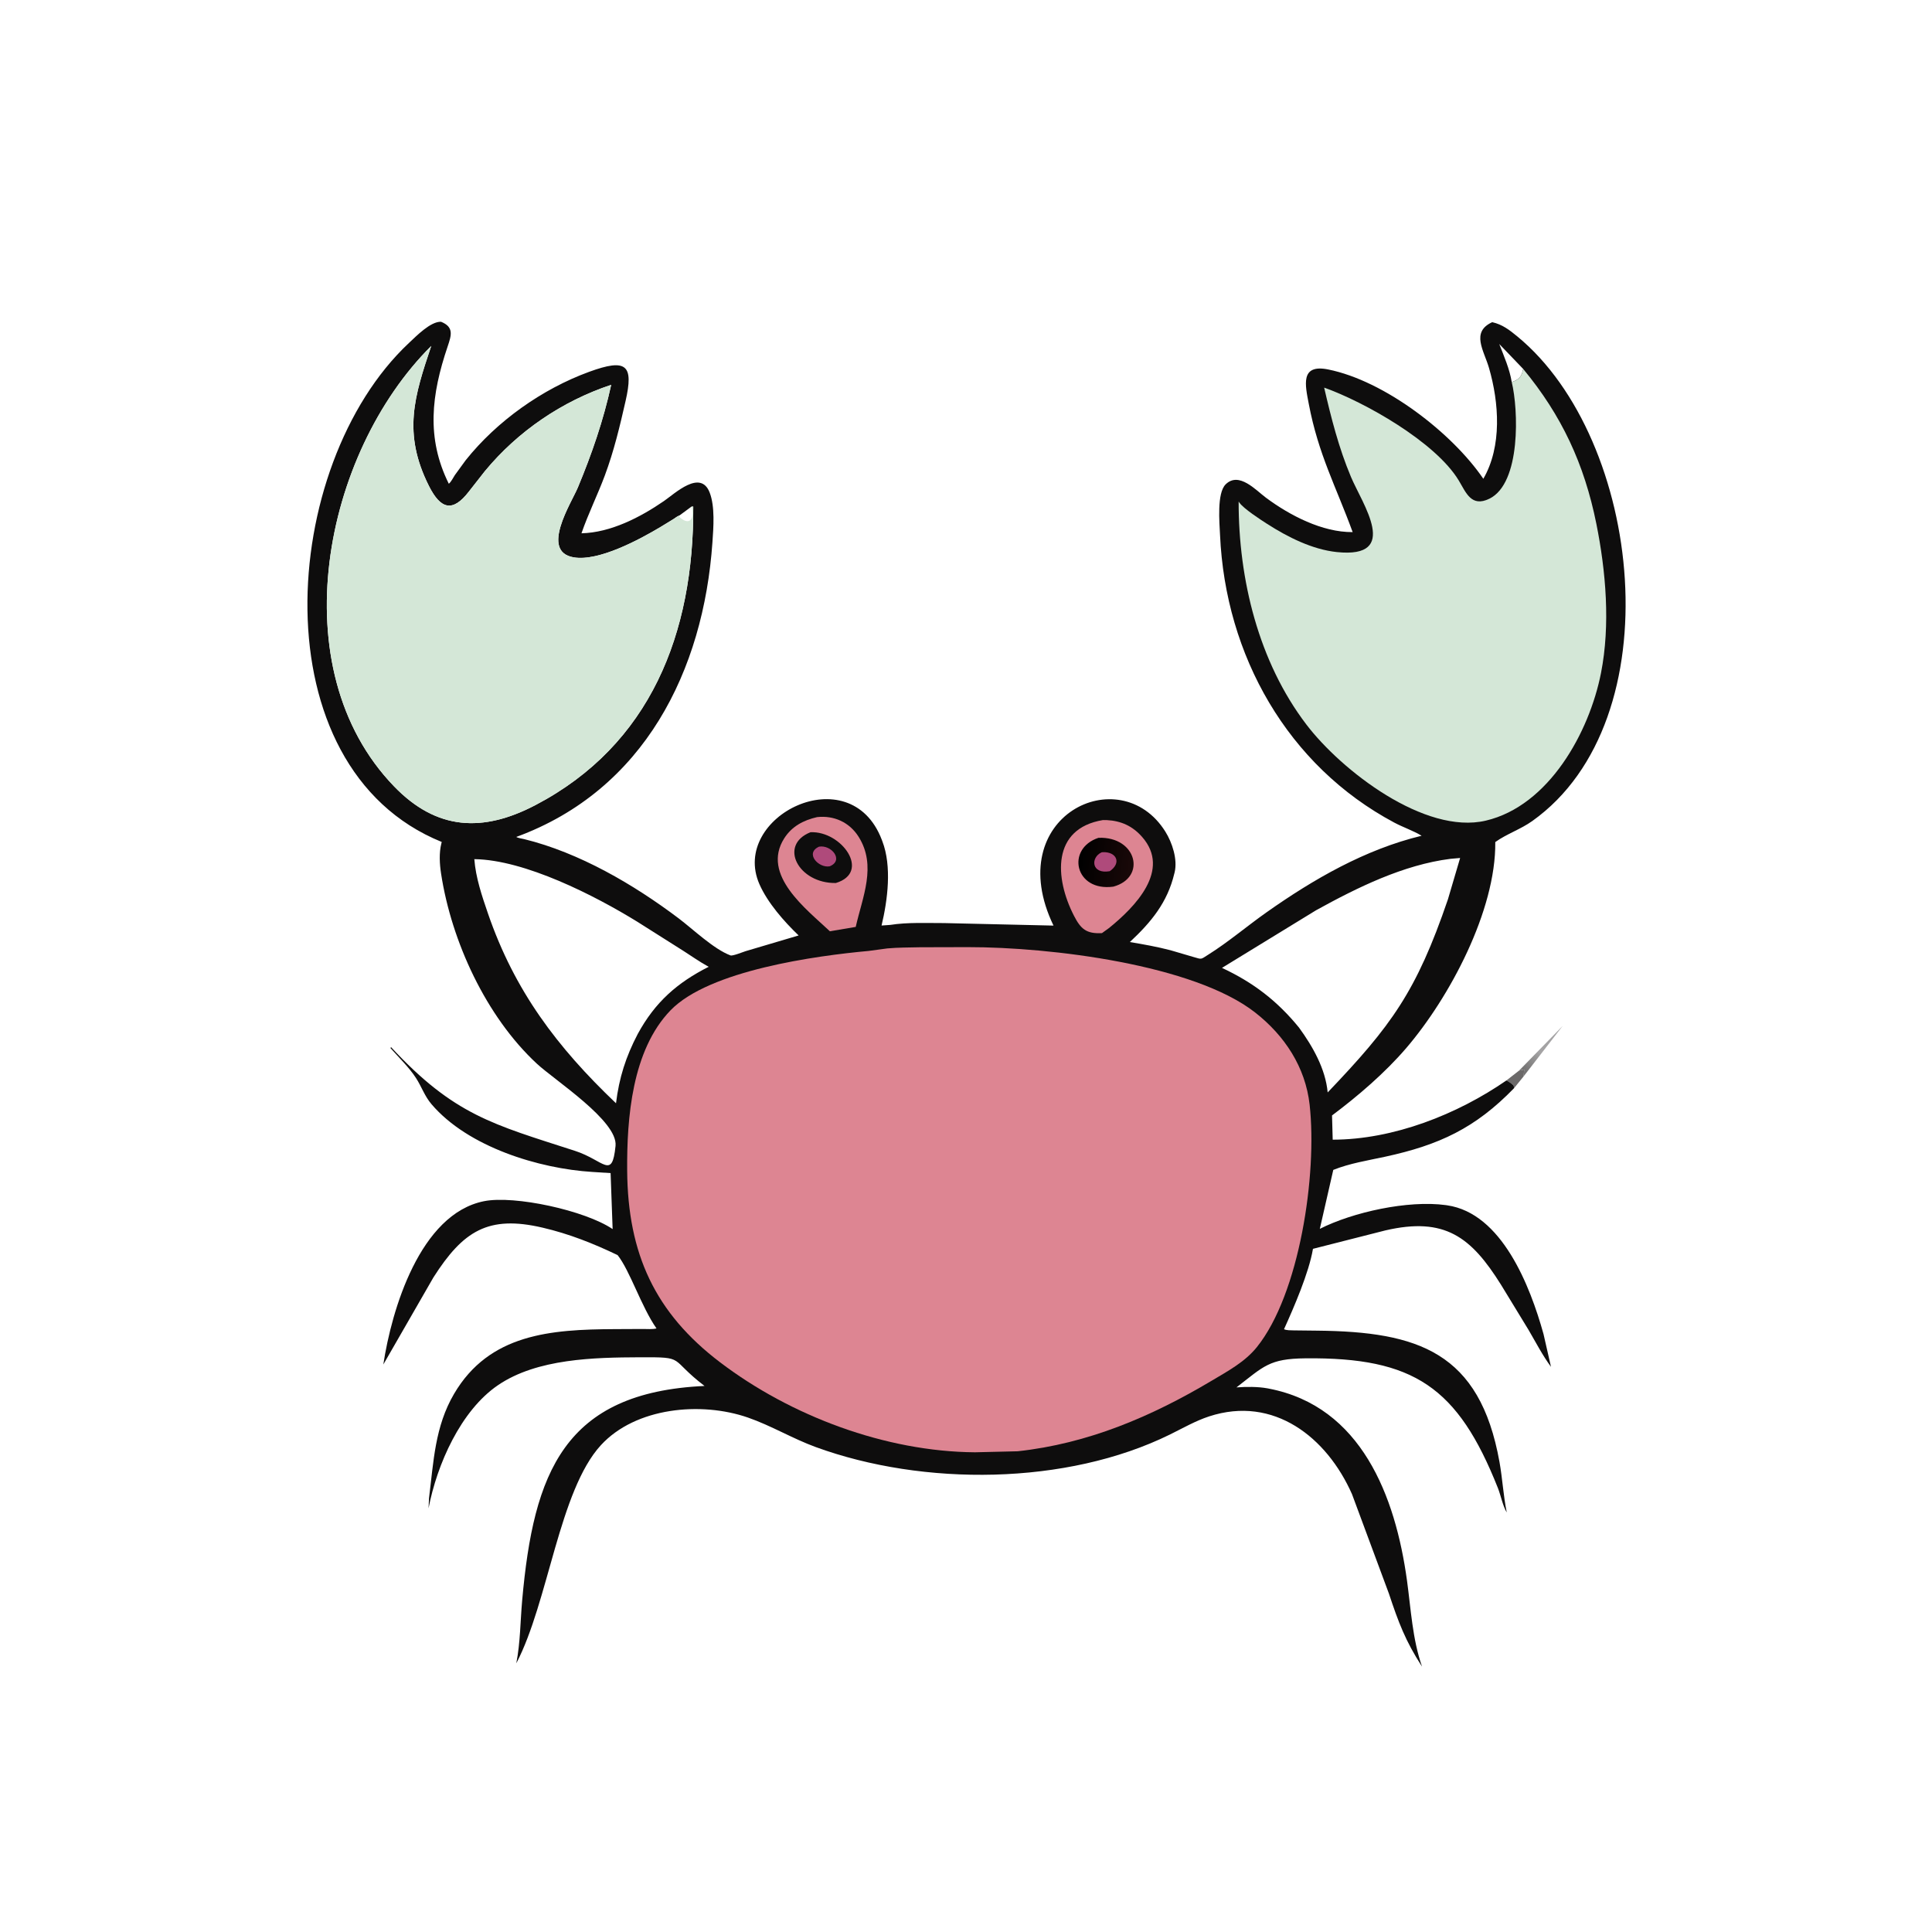 <svg version="1.1" xmlns="http://www.w3.org/2000/svg" style="display: block;" viewBox="0 0 2048 2048" width="640" height="640">
<defs>
	<linearGradient id="Gradient1" gradientUnits="userSpaceOnUse" x1="1616.05" y1="1133.05" x2="1632.92" y2="1116.97">
		<stop class="stop0" offset="0" stop-opacity="1" stop-color="rgb(117,116,116)"/>
		<stop class="stop1" offset="1" stop-opacity="1" stop-color="rgb(164,163,164)"/>
	</linearGradient>
	<linearGradient id="Gradient2" gradientUnits="userSpaceOnUse" x1="1144.96" y1="910.286" x2="1199.06" y2="917.52">
		<stop class="stop0" offset="0" stop-opacity="1" stop-color="rgb(0,0,0)"/>
		<stop class="stop1" offset="1" stop-opacity="1" stop-color="rgb(25,8,8)"/>
	</linearGradient>
</defs>
<path transform="translate(0,0)" fill="rgb(107,105,105)" d="M 1610.24 1134.9 L 1615.66 1133.67 L 1615.17 1140.93 L 1605.03 1153.44 L 1604.51 1150.75 C 1602.08 1148.32 1599.95 1146.87 1596.91 1145.29 L 1610.24 1134.9 z"/>
<path transform="translate(0,0)" fill="url(#Gradient1)" d="M 1610.24 1134.9 L 1656.5 1087.51 L 1615.17 1140.93 L 1615.66 1133.67 L 1610.24 1134.9 z"/>
<path transform="translate(0,0)" fill="rgb(14,13,13)" d="M 1605.03 1153.44 C 1563.79 1196.02 1525.42 1213.79 1468.22 1226.19 C 1450.11 1230.11 1430.49 1233.23 1413.33 1240.15 L 1399.06 1302.64 C 1433.93 1284.98 1492.5 1271.99 1532.64 1277.47 L 1534 1277.68 C 1591.96 1286.03 1621.99 1363.11 1636.2 1414.19 L 1644.11 1448.89 C 1635.16 1436.76 1628.05 1422.96 1620.45 1409.96 L 1591.29 1362.13 C 1559.5 1311.24 1531.64 1289.65 1468.5 1304.3 L 1391.8 1323.81 C 1387.55 1349.13 1371.61 1385.81 1361.11 1409.01 C 1363.79 1410.34 1368.3 1410.16 1371.3 1410.26 L 1396.35 1410.54 C 1503.02 1411.64 1568.61 1433.14 1589.51 1549.71 C 1592.69 1567.47 1593.61 1585.59 1597.22 1603.25 C 1593.02 1596.44 1590.89 1585.05 1587.83 1577.35 C 1545.36 1470.42 1498.8 1438.71 1383.87 1439.88 C 1345.36 1440.27 1339.89 1448.16 1310.7 1470.7 C 1321.02 1469.94 1333.28 1469.84 1343.46 1471.68 L 1345 1471.98 C 1443.08 1490.77 1479.23 1586.23 1491.48 1675.5 C 1495.66 1706.02 1497.22 1737.4 1507.42 1766.68 C 1489.83 1739.62 1482.38 1719.59 1472.31 1689.3 L 1433.16 1583.83 C 1406.48 1523.6 1350.29 1479.09 1281.81 1501.4 C 1267.48 1506.07 1253.79 1513.94 1240.28 1520.6 C 1130.46 1574.68 978.77 1575.56 864.809 1533.98 C 840.167 1524.99 817.434 1511.2 792.845 1502.67 C 743.056 1485.39 673.706 1491.89 636.945 1531.97 C 592.714 1580.19 581.367 1698.12 547.311 1763.16 C 551.659 1740.56 551.512 1718.96 553.542 1696.23 C 565.604 1561.11 597.947 1475.98 746.838 1469.17 C 708.191 1439.61 728.102 1438.55 678.217 1438.77 C 629.859 1438.98 569.49 1440.12 528.034 1468.25 C 488.38 1495.16 463.145 1552.47 454.289 1598.87 L 454.788 1587.99 C 459.634 1549.35 460.985 1512.15 481.349 1477.5 C 518.737 1413.89 583.849 1409.26 651.532 1408.92 L 681.238 1408.78 C 685.853 1408.75 691.463 1409.32 695.905 1408.18 C 679.818 1385.19 667.836 1347.09 654.692 1330.46 C 628.74 1318.02 603.191 1307.9 575.114 1301.35 C 517.561 1287.92 490.906 1304.79 459.41 1354.17 L 406.341 1446.43 C 415.075 1388.64 445.142 1286.92 513.049 1273.32 C 545.296 1266.86 620.206 1283.09 649.414 1302.89 L 647.262 1243.53 L 628 1242.31 C 571.258 1238.82 496.156 1215.88 457.48 1170.57 C 449.976 1161.78 447.036 1152.11 440.952 1142.72 C 433.624 1131.42 422.892 1121.14 413.932 1111 L 414.5 1109.97 C 481.514 1182.28 522.797 1191.87 609.352 1219.9 C 640.487 1229.98 648.836 1251.13 652.5 1214.68 C 655.149 1188.32 588.224 1145.32 569.026 1127.5 C 515.269 1077.61 478.584 997.994 467.582 926.193 C 465.989 915.797 465.299 904.314 467.867 894.047 L 468.264 892.518 C 273.247 813.456 295.332 493.139 433.374 363.687 C 441.389 356.17 456.388 340.727 467.5 341.081 C 481.379 346.682 478.552 355.355 474.467 367.431 C 457.308 418.151 451.645 464.34 475.762 512.808 C 478.339 510.656 480.253 506.538 482.115 503.71 L 493.612 487.899 C 526.797 446.298 574.642 412.427 624.369 394.2 C 664.461 379.506 671.792 387.045 663.159 425 C 657.035 451.926 650.807 478.069 641.149 504.026 C 633.467 524.671 623.562 544.489 616.387 565.316 C 647.404 564.571 678.7 548.376 703.806 531.122 C 715.442 523.125 742.636 497.092 752.3 522.188 C 758.035 537.081 756.301 559.1 755.209 574.855 C 745.785 710.853 682.905 837.505 547.261 887.191 C 549.33 888.476 553.206 888.899 555.644 889.497 C 614.077 903.834 671.809 937.587 719.367 973.471 C 734.683 985.028 756.669 1006.21 774.402 1012.79 C 776.557 1013.59 787.665 1009.17 790.328 1008.29 L 846.586 991.619 C 831.19 976.886 813.652 956.971 805.002 937.229 C 773.619 865.601 901.002 801.896 934.7 890.104 L 935.331 891.785 C 945.535 918.342 940.947 954.121 934.484 981.101 L 943.637 980.444 C 962.164 977.523 982.152 978.54 1000.92 978.495 L 1116.76 981.165 C 1060.9 865.111 1187.27 804.685 1235.31 881.54 C 1242.59 893.171 1248.49 911.043 1245.13 924.824 L 1244.82 926 C 1237.53 956.709 1220.25 977.513 1197.68 998.617 C 1212.25 1001.03 1226.62 1003.59 1240.92 1007.34 L 1265.59 1014.59 C 1274.23 1017.13 1272.73 1017.05 1280.44 1012.21 C 1302.11 998.638 1321.6 981.901 1342.49 967.165 C 1392.33 931.995 1447.11 900.367 1506.98 885.922 C 1497.94 880.481 1487.4 877.006 1478 871.992 C 1364.81 811.635 1299 694.768 1293.29 567.084 C 1292.71 554.35 1289.75 522.771 1299.26 513.421 C 1313.37 499.561 1331.3 519.68 1342.03 527.644 C 1367.26 546.365 1401.74 564.361 1433.87 564.048 C 1416.36 516.026 1397.55 481.831 1387.35 428.11 C 1383.62 408.454 1378.01 385.66 1407.79 391.619 C 1467.84 403.635 1539.37 459.03 1572.39 507.534 C 1592.36 473.088 1589.07 426.776 1578.4 390.027 C 1573.04 371.545 1558.93 352.022 1581.8 341.52 C 1592.62 343.953 1600.04 349.75 1608.42 356.632 C 1740.91 465.4 1774.61 763.259 1624.29 870.317 C 1611.85 879.177 1597.25 883.894 1585.06 892.614 C 1585.87 965.287 1536.38 1057.77 1490.5 1111.2 C 1468.03 1137.36 1439.54 1161.81 1412.01 1182.42 L 1412.72 1208.11 C 1477.12 1208.05 1544.83 1181.29 1596.91 1145.29 C 1599.95 1146.87 1602.08 1148.32 1604.51 1150.75 L 1605.03 1153.44 z M 733.032 537.011 L 720.055 546.553 C 718.348 546.948 715.662 549.16 714.131 550.112 L 700.39 558.509 C 678.29 571.728 634.605 595.449 608 590.795 C 572.302 584.551 605.734 533.096 612.562 516.715 C 627.448 481.004 639.543 445.831 647.883 407.934 C 595.853 425.249 548.926 457.146 513.968 499.475 L 497.141 520.93 C 479.899 543.417 467.154 539.976 454.688 515.168 C 426.533 459.139 439.312 419.784 457.129 366.746 C 342.6 480.777 297.195 708.536 417.606 833.452 C 462.813 880.351 511.894 882.609 567.681 853.385 C 689.537 789.551 735.553 671.2 734.888 537 L 733.032 537.011 z M 502.801 910.729 C 504.301 930.347 510.883 949.769 517.244 968.285 C 545.46 1050.42 590.718 1110.24 652.993 1169.5 C 656.289 1142.46 663.414 1120.17 676.064 1095.99 C 694.419 1062.28 717.902 1041.68 751.257 1024.82 L 750.189 1024.24 C 741.409 1019.45 733.225 1013.57 724.791 1008.21 L 675.543 977.059 C 630.4 949.247 556.331 911.428 502.801 910.729 z M 1537.6 910.391 C 1487.6 916.706 1438.77 940.806 1395.07 964.928 L 1295.35 1026 C 1328.52 1041.49 1353.83 1060.89 1376.97 1089.24 C 1391.54 1109.24 1405.08 1132.94 1407.39 1158.03 C 1474.77 1087.45 1501.4 1051.35 1534.85 953.377 L 1547.8 909.49 L 1537.6 910.391 z M 1602.5 405.016 C 1610.18 402.463 1613.07 399.265 1614.63 391.088 L 1589.26 364.65 C 1594.32 377.694 1600.26 391.129 1602.5 405.016 z"/>
<path transform="translate(0,0)" fill="rgb(221,133,146)" d="M 866.109 866.172 C 883.9 864.214 900.382 871.49 910.174 887.033 C 929.588 917.849 914.262 950.796 907.11 982.554 L 879.697 987.186 C 854.923 963.784 806.675 927.512 831.264 888.739 C 839.391 875.922 851.691 869.502 866.109 866.172 z"/>
<path transform="translate(0,0)" fill="rgb(14,13,13)" d="M 859.16 882.196 C 892.177 880.695 923.573 924.657 886.046 936.02 C 846.349 936.709 824.848 895.798 859.16 882.196 z"/>
<path transform="translate(0,0)" fill="rgb(175,74,123)" d="M 868.212 897.5 C 881.365 895.195 894.977 912.041 879.5 918.323 C 867.908 920.506 852.77 904.545 868.212 897.5 z"/>
<path transform="translate(0,0)" fill="rgb(221,133,146)" d="M 1169.14 869.305 L 1173.24 869.334 C 1188.56 870.15 1200.58 875.659 1210.74 887.233 C 1241.58 922.389 1203.15 961.482 1175.49 983.841 L 1168.11 989.153 C 1151.59 990.013 1145.69 984.777 1138.53 970.879 C 1117.84 930.699 1114.7 878.298 1169.14 869.305 z"/>
<path transform="translate(0,0)" fill="url(#Gradient2)" d="M 1164.46 888.112 C 1204.9 886.55 1215.72 930.2 1180.17 939.888 C 1139.25 945.449 1129.72 899.561 1164.46 888.112 z"/>
<path transform="translate(0,0)" fill="rgb(175,74,123)" d="M 1167.77 903.5 L 1169.1 903.331 C 1183.79 902.847 1189.06 914.926 1176.34 923.5 C 1156.75 926.986 1155.83 908.968 1167.77 903.5 z"/>
<path transform="translate(0,0)" fill="rgb(212,231,215)" d="M 1614.63 391.088 C 1655.41 440.322 1679.43 491.845 1692.17 555.081 C 1702.34 605.54 1707.16 662.463 1697.13 713.4 C 1684.75 776.285 1641.91 854.199 1575 869.913 C 1510.26 885.118 1421.92 816.743 1384.79 767.994 C 1334.12 701.475 1312.89 614.262 1313.01 531.65 L 1313.85 532.877 C 1318.32 539.242 1336.31 550.915 1343 555.208 C 1364.82 569.209 1391 582.503 1417.15 585.222 C 1485.24 592.302 1444.03 533.984 1432.05 505.5 C 1419.16 474.833 1411.13 443.193 1403.66 410.892 C 1445.99 425.906 1521.7 468.397 1546.37 509.388 C 1554.06 522.169 1559.62 537.985 1578.77 528.676 C 1612.53 512.261 1609.55 433.757 1602.5 405.016 C 1610.18 402.463 1613.07 399.265 1614.63 391.088 z"/>
<path transform="translate(0,0)" fill="rgb(212,231,215)" d="M 733.032 537.011 L 734.888 537 C 735.553 671.2 689.537 789.551 567.681 853.385 C 511.894 882.609 462.813 880.351 417.606 833.452 C 297.195 708.536 342.6 480.777 457.129 366.746 C 439.312 419.784 426.533 459.139 454.688 515.168 C 467.154 539.976 479.899 543.417 497.141 520.93 L 513.968 499.475 C 548.926 457.146 595.853 425.249 647.883 407.934 C 639.543 445.831 627.448 481.004 612.562 516.715 C 605.734 533.096 572.302 584.551 608 590.795 C 634.605 595.449 678.29 571.728 700.39 558.509 L 714.131 550.112 C 715.662 549.16 718.348 546.948 720.055 546.553 L 733.032 537.011 z M 733.032 537.011 L 720.055 546.553 L 720.436 548.176 C 730.578 557.549 736.728 550.499 733.032 537.011 z"/>
<path transform="translate(0,0)" fill="rgb(221,133,146)" d="M 975.091 1004.13 L 1026.12 1004 C 1113.83 1003.96 1265.45 1022.43 1330.5 1073.29 C 1361.81 1097.77 1383.83 1131.21 1388.27 1171.11 C 1396.49 1245.13 1377.54 1371.9 1332.28 1428.06 C 1319.59 1443.8 1301.43 1453.49 1284.31 1463.69 C 1220.51 1501.71 1153.24 1530.33 1078.76 1538.41 L 1033.45 1539.49 C 938.511 1538.77 838.277 1501.05 763.338 1444.12 C 694.417 1391.77 665.506 1329.15 664.827 1241 C 664.396 1185.11 669.94 1113.37 710.682 1071.09 C 751.775 1028.44 865.566 1013.09 920.583 1008.05 L 940.614 1005.36 C 951.975 1004.32 963.683 1004.41 975.091 1004.13 z"/>
</svg>